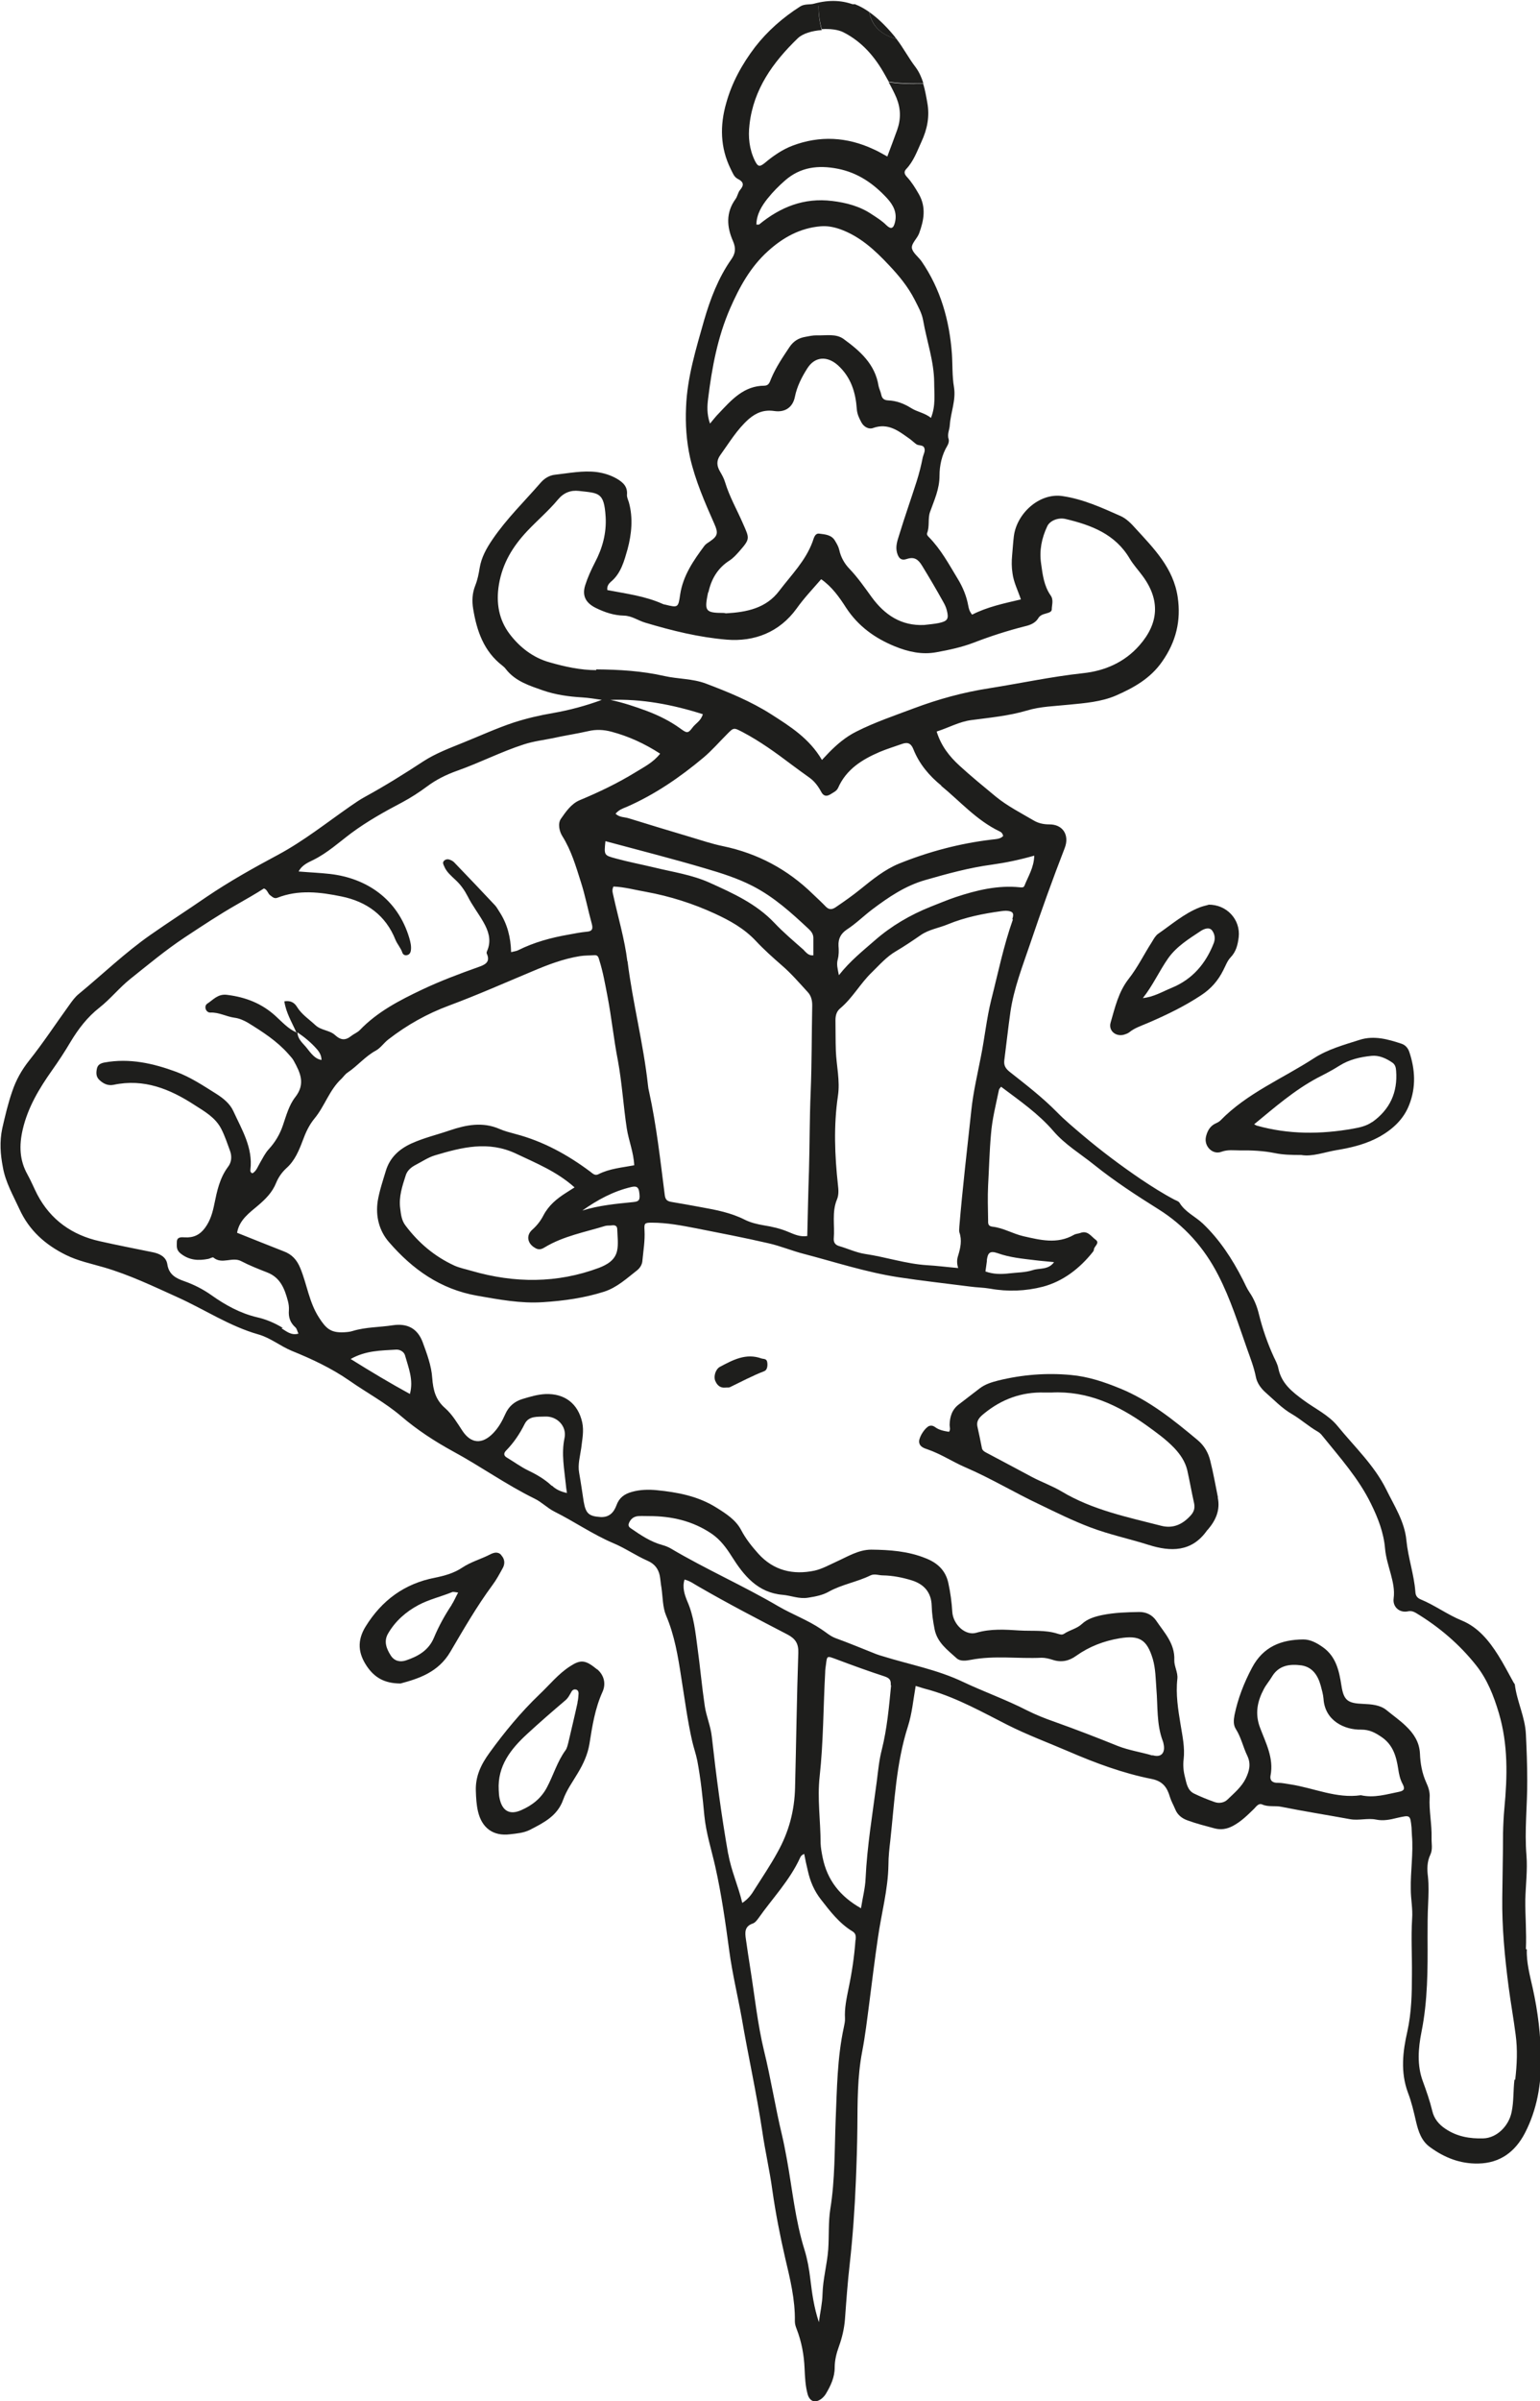 <?xml version="1.0" encoding="UTF-8"?>
<svg id="Capa_2" data-name="Capa 2" xmlns="http://www.w3.org/2000/svg" viewBox="0 0 80.81 125.94">
  <defs>
    <style>
      .cls-1 {
        fill: none;
      }

      .cls-1, .cls-2 {
        stroke-width: 0px;
      }

      .cls-2 {
        fill: #1e1e1c;
      }
    </style>
  </defs>
  <g id="Capa_6" data-name="Capa 6">
    <g>
      <path class="cls-1" d="m39.86,11.77c1.11-.91,2.35-1.41,3.82-1.23.75.09,1.47.29,2.1.71.26.18.53.34.75.56.25.25.38.18.46-.18.11-.5-.11-.89-.42-1.23-.71-.77-1.53-1.34-2.59-1.55-1.03-.21-1.96-.09-2.77.62-.32.28-.63.6-.9.93-.32.39-.58.83-.59,1.37.07,0,.12,0,.15-.01Z"/>
      <path class="cls-1" d="m36.35,38.18c.16-.22.44-.34.54-.7-1.61-.51-3.2-.81-4.85-.75.65.14,1.28.35,1.91.58.61.23,1.2.51,1.73.9.36.26.42.32.67-.03Z"/>
      <path class="cls-1" d="m33.55,62.52c-.04-.28-.18-.31-.41-.25-.95.22-1.79.68-2.58,1.24.88-.28,1.78-.36,2.69-.45.32-.03.36-.13.31-.54Z"/>
      <path class="cls-1" d="m34.06,57.27c.39,1.78.59,3.59.82,5.4.03.26.13.34.34.38.52.09,1.05.19,1.58.28.78.14,1.56.29,2.27.65.32.16.67.24,1.01.3.45.07.88.17,1.3.35.29.12.6.27.98.21.03-1.16.06-2.29.09-3.41.05-1.39.04-2.77.09-4.16.06-1.48.05-2.97.08-4.46,0-.29-.04-.56-.24-.77-.44-.47-.87-.97-1.36-1.4-.47-.41-.94-.84-1.36-1.28-.62-.65-1.37-1.06-2.15-1.43-1.15-.53-2.35-.91-3.6-1.14-.57-.1-1.14-.26-1.72-.28-.11.2-.04.35,0,.5.25,1.14.59,2.27.73,3.42.27,2.18.83,4.31,1.07,6.49.01.12.03.23.06.35Z"/>
      <path class="cls-1" d="m42.69,49.19c0-.19-.11-.33-.24-.46-.91-.84-1.82-1.67-2.95-2.26-.8-.41-1.63-.67-2.48-.92-1.72-.51-3.46-.95-5.24-1.43-.08.75-.07.74.55.91.67.18,1.35.31,2.01.47.98.23,1.98.37,2.91.8,1.23.55,2.44,1.1,3.39,2.1.49.51,1.03.97,1.56,1.44.12.11.23.28.49.26,0-.31,0-.62,0-.92Z"/>
      <path class="cls-1" d="m37.05,35.9c1.19.45,2.36.93,3.43,1.61,1,.63,2.01,1.27,2.67,2.4.14-.15.24-.27.36-.38.43-.44.89-.83,1.45-1.11.97-.49,2.01-.83,3.02-1.22,1.28-.48,2.59-.84,3.95-1.05,1.64-.26,3.26-.61,4.92-.79,1.14-.12,2.18-.58,2.96-1.46,1.01-1.16,1.11-2.37.16-3.65-.22-.3-.48-.58-.67-.9-.76-1.29-2.03-1.76-3.37-2.08-.41-.1-.83.1-.96.39-.29.62-.42,1.25-.32,1.95.08.59.15,1.17.5,1.67.16.23.07.5.06.74,0,.17-.27.19-.44.25-.11.04-.21.1-.27.21-.15.26-.44.36-.7.42-.91.23-1.81.52-2.69.86-.63.24-1.29.37-1.95.5-.76.14-1.48-.02-2.19-.31-1.05-.43-1.93-1.05-2.55-2.02-.36-.56-.74-1.1-1.31-1.5-.44.51-.9,1-1.29,1.54-.9,1.24-2.21,1.75-3.67,1.63-1.45-.11-2.87-.47-4.27-.89-.37-.11-.7-.36-1.12-.37-.51-.01-1-.17-1.47-.4-.53-.26-.74-.64-.56-1.2.13-.41.31-.81.51-1.19.39-.75.61-1.53.56-2.39-.08-1.3-.35-1.24-1.4-1.36-.43-.05-.8.09-1.1.45-.49.59-1.09,1.09-1.61,1.65-.77.81-1.3,1.69-1.49,2.81-.16.96,0,1.85.56,2.59.52.69,1.23,1.25,2.1,1.49.8.22,1.62.4,2.45.41,1.21,0,2.41.08,3.59.35.71.16,1.46.13,2.16.39Z"/>
      <path class="cls-1" d="m40.16,20.22c.23,0,.27-.19.34-.36.24-.6.6-1.14.97-1.67.21-.31.47-.46.82-.53.19-.04.39-.08.59-.08.49.01,1.03-.11,1.44.2.85.63,1.64,1.32,1.82,2.45.02.15.11.3.14.45.04.21.16.3.36.31.44.03.84.17,1.22.41.32.21.72.26,1.03.51.26-.64.17-1.26.17-1.87-.01-1.12-.39-2.17-.58-3.25-.07-.39-.27-.73-.45-1.09-.35-.68-.82-1.26-1.34-1.8-.75-.79-1.54-1.52-2.6-1.9-.33-.11-.66-.17-.99-.14-1.08.09-1.98.59-2.77,1.31-.91.83-1.49,1.9-1.98,3-.65,1.49-.95,3.1-1.15,4.71-.05.41-.08.83.1,1.34.2-.24.33-.41.48-.56.67-.7,1.31-1.45,2.41-1.46Z"/>
      <path class="cls-1" d="m38,32.2s.08.02.12.02c1.07-.06,2.1-.26,2.79-1.18.62-.83,1.37-1.58,1.75-2.58.06-.16.11-.45.35-.42.3.04.64.06.83.38.09.15.18.3.22.48.08.37.28.71.53.98.44.46.8.98,1.17,1.49.68.92,1.55,1.52,2.76,1.46.25-.03.51-.05.76-.1.47-.1.55-.22.42-.68-.04-.15-.11-.3-.19-.44-.36-.63-.73-1.26-1.1-1.88-.21-.34-.43-.48-.81-.36-.29.1-.43-.05-.51-.33-.09-.33.02-.63.11-.92.29-.94.62-1.88.92-2.82.13-.41.24-.83.32-1.26.03-.17.15-.35.07-.52-.08-.15-.29-.08-.42-.18-.11-.09-.21-.18-.32-.26-.58-.41-1.14-.87-1.94-.58-.21.08-.47-.05-.6-.28-.12-.22-.23-.44-.25-.71-.06-.88-.3-1.68-.99-2.3-.55-.5-1.2-.47-1.6.15-.3.47-.55.96-.66,1.51-.11.54-.52.83-1.07.74-.53-.08-.95.07-1.35.42-.62.54-1.03,1.24-1.5,1.9-.2.28-.17.54-.02.83.1.19.21.38.28.59.23.76.63,1.44.94,2.17.33.78.38.79-.19,1.44-.16.18-.31.36-.52.49-.63.39-.97,1-1.11,1.69-.21.98-.18,1.1.82,1.1Z"/>
      <path class="cls-1" d="m52.96,66.81c.41-.05.83-.04,1.23-.17.36-.12.82,0,1.12-.42-.36-.04-.68-.06-.99-.1-.66-.09-1.33-.15-1.97-.37-.41-.14-.52-.03-.57.39-.02.18-.05.35-.08.58.43.14.84.15,1.25.1Z"/>
      <path class="cls-1" d="m44.25,1.69c-.28-.14-.7-.19-1.13-.16-.5.03-1.01.19-1.27.44-1.28,1.25-2.3,2.66-2.52,4.51-.08.67,0,1.3.28,1.9.16.33.25.35.53.11.44-.37.92-.7,1.45-.9,1.44-.54,2.86-.46,4.25.19.23.11.45.24.72.38.19-.51.37-.95.52-1.4.2-.56.19-1.11-.04-1.68-.12-.29-.26-.55-.41-.82-.06-.11-.13-.22-.19-.34-.52-.96-1.21-1.75-2.2-2.26Z"/>
      <path class="cls-1" d="m52.82,47.8c-.08,0-.16,0-.24.02-.96.13-1.91.32-2.81.69-.47.19-.99.26-1.43.57-.42.29-.85.58-1.29.84-.5.29-.87.73-1.28,1.12-.6.58-1,1.33-1.64,1.87-.2.16-.26.39-.26.63,0,.53,0,1.06.02,1.6.03.79.23,1.57.11,2.37-.23,1.56-.18,3.11,0,4.67.03.25.05.52-.05.76-.28.67-.11,1.37-.17,2.06-.02.2.08.33.29.39.45.13.89.34,1.35.41,1.09.16,2.14.52,3.25.59.53.03,1.05.1,1.64.15-.08-.25-.07-.45,0-.66.13-.4.21-.8.06-1.22-.03-.09-.02-.2,0-.29.16-2.04.41-4.07.63-6.11.1-.95.32-1.87.5-2.8.19-.99.29-2,.54-2.97.36-1.41.64-2.85,1.14-4.23.11-.32.03-.42-.33-.44Z"/>
      <path class="cls-1" d="m28.52,63.77c.27-.54.7-.89,1.2-1.2.13-.08.26-.17.44-.28-.94-.84-2.01-1.27-3.07-1.77-1.46-.69-2.86-.34-4.26.09-.36.11-.68.32-1.01.5-.23.12-.44.29-.52.55-.18.56-.36,1.12-.29,1.73.04.31.07.62.27.89.68.92,1.53,1.63,2.57,2.11.28.13.6.19.91.28,2.24.65,4.48.66,6.68-.16.41-.15.84-.39.95-.89.08-.37.02-.75.01-1.12,0-.18-.1-.24-.27-.22-.12.01-.24,0-.36.03-1.07.34-2.19.54-3.17,1.12-.16.1-.31.15-.49.05-.41-.21-.52-.65-.16-.96.25-.22.44-.47.58-.74Z"/>
      <path class="cls-1" d="m47.91,39.31c-.11-.28-.27-.39-.6-.28-.39.14-.79.26-1.17.42-.93.39-1.75.91-2.18,1.88-.08.18-.26.24-.4.34-.2.13-.37.1-.49-.13-.15-.28-.34-.54-.6-.73-.32-.23-.64-.47-.96-.7-.82-.61-1.65-1.22-2.56-1.7-.47-.25-.47-.26-.84.13-.4.41-.77.84-1.22,1.21-1.23,1.03-2.54,1.93-4.02,2.58-.19.08-.41.15-.59.36.21.2.46.17.69.24,1.07.33,2.15.66,3.23.98.57.17,1.13.36,1.71.48,1.83.37,3.4,1.22,4.73,2.52.23.22.46.44.68.66.17.17.32.16.52.02.44-.3.88-.6,1.29-.94.63-.51,1.27-1.03,2.02-1.34,1.56-.64,3.18-1.06,4.85-1.26.23-.03.46-.02.62-.19-.03-.15-.11-.21-.2-.25-1.2-.57-2.06-1.58-3.06-2.39-.62-.51-1.16-1.13-1.47-1.91Z"/>
      <path class="cls-1" d="m48.55,46.19c-1.05.3-1.93.9-2.78,1.54-.45.34-.86.75-1.34,1.06-.31.2-.45.47-.43.85.01.24.02.48-.04.71-.07.26-.01.48.06.83.59-.75,1.25-1.27,1.89-1.83.88-.76,1.85-1.33,2.92-1.76.44-.18.88-.36,1.33-.51,1.09-.36,2.2-.64,3.36-.51.11.01.2.02.24-.09.19-.49.49-.94.51-1.55-.78.23-1.5.38-2.21.47-1.2.16-2.36.47-3.51.81Z"/>
      <path class="cls-1" d="m15.64,54.15v-.02s-.02,0-.03-.01c0,0,0,.02.01.03,0,0,.01,0,.02,0Z"/>
      <path class="cls-1" d="m15.64,54.16c0,.38.32.59.52.86.35.47.51.54.75.59,0-.23-.11-.41-.25-.58-.29-.34-.63-.62-1.01-.87Z"/>
      <path class="cls-1" d="m79.15,104.2c-.21-1.54-.35-3.1-.33-4.66.02-1.13.04-2.25.04-3.38,0-.44.03-.87.07-1.3.16-1.68.2-3.35-.29-5-.27-.9-.6-1.76-1.19-2.5-.88-1.11-1.94-2.02-3.16-2.75-.14-.08-.26-.12-.44-.08-.43.08-.78-.24-.73-.68.06-.45-.04-.86-.15-1.28-.12-.44-.26-.88-.3-1.33-.07-.84-.36-1.61-.74-2.36-.66-1.33-1.63-2.42-2.55-3.56-.08-.09-.16-.18-.26-.23-.46-.26-.85-.63-1.32-.9-.52-.3-.96-.76-1.42-1.16-.24-.21-.43-.49-.49-.8-.1-.51-.29-.99-.46-1.47-.46-1.3-.87-2.62-1.51-3.86-.75-1.44-1.8-2.61-3.15-3.47-1.16-.73-2.3-1.47-3.36-2.32-.72-.58-1.53-1.06-2.14-1.77-.79-.92-1.78-1.6-2.75-2.33-.05.06-.1.11-.11.16-.16.78-.36,1.54-.42,2.34-.08.89-.1,1.78-.15,2.67-.03.61-.01,1.22,0,1.83,0,.15-.02.32.22.34.57.07,1.07.38,1.63.5.89.2,1.78.42,2.65-.07.1-.06.23-.05.34-.1.39-.15.58.19.81.36.24.18-.09.34-.1.52,0,.04-.02.08-.05.11-.69.88-1.57,1.55-2.63,1.83-.89.23-1.83.27-2.77.1-.35-.06-.71-.06-1.06-.11-1.25-.16-2.51-.3-3.76-.49-1.68-.26-3.3-.78-4.94-1.22-.63-.17-1.24-.42-1.87-.56-1.25-.29-2.51-.53-3.77-.78-.78-.15-1.56-.29-2.35-.3-.39,0-.4.03-.38.41.03.53-.06,1.06-.11,1.58-.02.19-.12.38-.28.51-.54.42-1.05.9-1.73,1.12-1.04.33-2.11.49-3.2.55-1.18.07-2.32-.14-3.47-.34-1.92-.34-3.38-1.38-4.61-2.8-.51-.6-.72-1.37-.6-2.16.08-.54.26-1.07.43-1.6.21-.68.68-1.12,1.33-1.42.65-.3,1.35-.47,2.02-.69.86-.29,1.72-.45,2.6-.08.27.11.56.19.85.27,1.45.38,2.74,1.09,3.93,1.98.13.1.24.22.42.13.59-.3,1.25-.35,1.88-.47-.03-.68-.29-1.29-.39-1.93-.18-1.19-.25-2.39-.47-3.58-.21-1.12-.33-2.27-.55-3.39-.12-.62-.23-1.24-.42-1.85-.04-.13-.06-.28-.25-.27-.26.02-.52,0-.77.05-.86.15-1.67.45-2.48.79-1.45.62-2.9,1.25-4.38,1.8-1.16.43-2.21,1.02-3.18,1.77-.23.18-.41.46-.66.59-.56.31-.96.8-1.48,1.15-.13.09-.22.23-.33.33-.63.59-.88,1.44-1.42,2.09-.28.34-.45.73-.61,1.14-.2.53-.42,1.07-.86,1.46-.25.22-.42.49-.54.77-.21.49-.55.85-.95,1.19-.46.39-.98.75-1.1,1.43.82.33,1.63.65,2.44.97.43.17.7.46.88.89.35.86.47,1.79.98,2.59.37.58.62.8,1.3.77.16,0,.32-.02.47-.07.69-.21,1.41-.19,2.11-.3.76-.12,1.29.17,1.56.89.23.6.47,1.24.5,1.87.04.65.17,1.16.69,1.6.37.31.62.76.89,1.17.45.7,1.05.72,1.62.13.28-.29.48-.63.63-.99.18-.41.47-.68.9-.8.4-.12.79-.24,1.21-.26,1-.05,1.7.5,1.93,1.48.1.46,0,.91-.05,1.35-.05.43-.18.85-.11,1.3.09.51.16,1.01.24,1.52.1.63.26.76.89.8.46.03.69-.23.83-.62.15-.39.41-.59.81-.7.43-.12.86-.13,1.29-.09,1.1.11,2.17.31,3.15.92.52.32,1.01.64,1.29,1.17.25.46.56.86.9,1.24.8.88,1.83,1.13,2.96.89.39-.08.76-.3,1.14-.47.59-.26,1.16-.64,1.83-.63.97,0,1.94.08,2.85.45.59.23,1.04.61,1.19,1.29.11.5.18,1.01.21,1.52.03.65.68,1.26,1.26,1.1.76-.21,1.51-.17,2.27-.12.67.05,1.34-.04,2,.17.11.04.23.08.34,0,.3-.19.66-.26.93-.51.3-.28.69-.4,1.07-.47.64-.13,1.29-.14,1.95-.16.37,0,.68.16.87.44.43.64,1,1.22.96,2.09-.01.32.2.64.16.98-.09.81.04,1.61.17,2.4.1.6.23,1.19.16,1.82-.03.3,0,.63.07.93.09.31.13.69.47.86.35.17.72.32,1.09.45.23.08.5.04.67-.13.35-.34.74-.66.96-1.11.18-.37.29-.75.08-1.19-.22-.45-.32-.96-.6-1.4-.14-.22-.12-.47-.07-.74.18-.88.49-1.69.92-2.48.59-1.11,1.54-1.46,2.69-1.48.38,0,.72.18,1.03.41.69.5.85,1.24.97,2.01.12.79.33.94,1.14.96.43.02.89.05,1.23.33.34.27.69.53,1.01.83.41.39.71.84.74,1.44.03.51.11,1.02.32,1.5.12.26.2.53.19.8-.04.71.12,1.41.1,2.12,0,.29.08.6-.06.88-.18.37-.18.77-.13,1.16.05.47.03.94.01,1.42-.02.59-.04,1.18-.03,1.78.01,1.66,0,3.31-.32,4.95-.17.86-.23,1.73.07,2.58.19.52.37,1.04.5,1.57.1.39.34.7.69.93.6.41,1.28.52,1.98.5.73-.02,1.35-.67,1.49-1.38.11-.57.08-1.14.15-1.7.09-.79.13-1.57.02-2.37-.11-.84-.26-1.68-.37-2.52Z"/>
      <path class="cls-1" d="m15.24,68.7c.01-.16,0-.32-.05-.47-.17-.64-.4-1.24-1.09-1.51-.46-.18-.92-.37-1.36-.59-.47-.24-1.01.19-1.46-.19-.04-.03-.18.05-.27.07-.52.1-.99.08-1.45-.28-.25-.2-.21-.4-.2-.62,0-.26.24-.24.41-.23.45.03.8-.14,1.07-.5.28-.38.39-.81.49-1.26.15-.68.28-1.36.71-1.93.18-.24.22-.55.11-.85-.14-.39-.26-.78-.46-1.15-.31-.6-.87-.91-1.4-1.25-1.29-.84-2.66-1.4-4.25-1.06-.3.06-.54-.06-.75-.26-.18-.17-.18-.39-.12-.61.05-.19.19-.27.39-.3,1.31-.24,2.55.04,3.77.49.75.28,1.41.71,2.08,1.14.38.24.73.52.91.91.45.98,1.04,1.92.9,3.08,0,.06,0,.16.11.19.21-.12.28-.36.4-.56.14-.24.26-.49.45-.7.34-.37.58-.79.75-1.27.17-.5.32-1.05.64-1.46.55-.7.27-1.28-.07-1.9-.08-.14-.19-.25-.29-.37-.6-.68-1.35-1.16-2.11-1.63-.21-.13-.47-.24-.72-.27-.43-.06-.81-.28-1.26-.27-.24,0-.36-.34-.16-.47.31-.2.56-.52,1.03-.46.97.12,1.83.45,2.56,1.12.34.31.65.66,1.08.85-.23-.52-.54-1.02-.63-1.63.31-.04.51.05.67.3.24.39.63.65.96.95.3.28.75.26,1.03.52.3.28.54.29.86.04.14-.11.31-.17.44-.3.92-.96,2.08-1.56,3.26-2.12.97-.45,1.96-.83,2.97-1.19.31-.11.66-.24.43-.71-.02-.05.03-.15.06-.23.18-.51.02-.97-.23-1.41-.26-.46-.59-.89-.83-1.36-.16-.31-.37-.6-.63-.85-.23-.21-.48-.42-.6-.72-.03-.09-.1-.19-.02-.28.09-.1.21-.11.33-.06.09.04.18.1.24.16.71.74,1.42,1.49,2.12,2.23.09.1.16.23.23.34.41.63.58,1.33.61,2.11.15-.04.27-.05.37-.1.84-.42,1.74-.65,2.65-.82.31-.06.62-.12.94-.15.32-.02.34-.17.27-.43-.2-.72-.34-1.46-.57-2.18-.26-.82-.5-1.65-.97-2.4-.16-.25-.25-.66-.08-.91.26-.37.54-.8.99-.98,1.01-.42,1.99-.89,2.92-1.46.44-.27.92-.51,1.3-.98-.82-.52-1.66-.9-2.55-1.15-.41-.11-.81-.13-1.23-.03-.62.14-1.24.23-1.86.37-.5.11-1,.17-1.5.32-1.21.39-2.33.97-3.52,1.39-.56.19-1.09.46-1.57.82-.41.31-.84.59-1.3.83-.92.49-1.83,1-2.68,1.62-.65.48-1.25,1.03-1.98,1.4-.26.13-.6.26-.78.61.59.05,1.13.07,1.65.13,1.9.23,3.55,1.3,4.16,3.37.06.21.11.42.08.64-.02.13-.08.23-.22.25-.11.02-.2-.04-.23-.14-.08-.24-.26-.43-.36-.67-.52-1.28-1.51-2.01-2.83-2.27-1.12-.23-2.26-.37-3.37.07-.16.06-.26-.05-.37-.13-.13-.09-.14-.29-.33-.36-.44.29-.92.55-1.4.83-.95.54-1.85,1.14-2.76,1.74-1.01.67-1.93,1.43-2.87,2.19-.57.46-1.03,1.04-1.6,1.49-.64.5-1.11,1.11-1.52,1.8-.3.51-.63,1.01-.97,1.49-.68.95-1.27,1.94-1.54,3.11-.19.83-.17,1.59.25,2.35.19.34.34.71.52,1.06.7,1.33,1.82,2.12,3.26,2.44.92.21,1.86.39,2.79.58.36.08.71.24.77.63.08.55.46.75.89.89.51.18.98.41,1.42.73.73.52,1.51.95,2.39,1.16.49.11.93.3,1.36.56.25.15.51.4.89.28-.06-.13-.08-.26-.16-.33-.28-.24-.37-.54-.34-.9Z"/>
      <path class="cls-1" d="m73.4,92.78c-.1-.65-.27-1.26-.87-1.67-.33-.23-.63-.4-1.07-.39-.88.02-1.9-.47-1.98-1.62-.02-.23-.09-.47-.15-.7-.14-.53-.43-.96-1.01-1.05-.61-.09-1.19-.02-1.55.6-.13.22-.3.42-.42.64-.34.65-.48,1.29-.2,2.03.3.8.73,1.59.55,2.51-.05.28.13.39.39.38.22,0,.43.04.64.08,1.24.18,2.42.76,3.71.57.7.16,1.35-.05,2.01-.18.29-.06.3-.18.18-.41-.13-.24-.19-.51-.23-.79Z"/>
      <path class="cls-1" d="m61.05,91.34c-.34-.89-.26-1.83-.34-2.75-.04-.53-.03-1.05-.19-1.57-.31-1.02-.7-1.25-1.74-1.08-.83.14-1.59.43-2.28.92-.37.26-.78.36-1.23.21-.19-.06-.39-.12-.58-.11-1.24.06-2.49-.14-3.72.11-.25.05-.55.09-.75-.09-.47-.43-1.01-.81-1.15-1.52-.08-.41-.14-.81-.15-1.22-.02-.72-.41-1.15-1.05-1.34-.49-.15-1-.25-1.51-.26-.22,0-.44-.1-.65,0-.71.34-1.5.47-2.2.86-.32.18-.69.25-1.07.31-.48.08-.89-.11-1.34-.15-1.31-.11-2.04-1.01-2.67-2.01-.29-.46-.6-.88-1.05-1.19-.99-.68-2.11-.94-3.3-.93-.18,0-.36,0-.53,0-.21.01-.37.09-.48.29-.08.15-.09.24.06.35.52.36,1.04.71,1.66.88.15.04.3.11.44.18,1.84,1.08,3.8,1.95,5.64,3.03.73.43,1.54.73,2.25,1.2.24.16.46.36.75.47.72.27,1.43.56,2.14.84.11.04.23.08.34.11,1.41.44,2.86.69,4.22,1.35,1.1.53,2.26.93,3.35,1.49.45.23.93.42,1.42.59,1.13.4,2.24.83,3.35,1.28.59.24,1.21.32,1.82.5.48.14.7-.13.58-.62,0-.04-.02-.08-.03-.11Z"/>
      <path class="cls-1" d="m44.74,101.3c-.69-.42-1.17-1.05-1.66-1.68-.35-.45-.56-.95-.68-1.5-.06-.29-.12-.57-.19-.88-.15.07-.18.14-.22.21-.55,1.18-1.44,2.11-2.18,3.16-.08.11-.18.24-.3.28-.43.15-.41.48-.36.82.07.51.15,1.02.23,1.53.23,1.44.37,2.91.72,4.32.36,1.46.59,2.95.94,4.41.1.42.18.85.26,1.28.29,1.59.44,3.21.93,4.77.15.49.24,1,.3,1.51.09.75.2,1.49.45,2.27.07-.53.18-1,.19-1.46.02-.8.24-1.56.3-2.35.05-.71,0-1.43.11-2.13.25-1.55.21-3.11.28-4.66.07-1.63.08-3.27.43-4.87.03-.15.07-.31.06-.47-.03-.52.07-1.02.18-1.53.17-.85.3-1.7.37-2.57.01-.18.03-.33-.17-.45Z"/>
      <path class="cls-1" d="m39.61,99.1c.41-.65.83-1.29,1.21-1.96.6-1.07.89-2.18.92-3.38.06-2.35.1-4.71.17-7.07.02-.49-.15-.75-.57-.97-1.56-.81-3.12-1.62-4.64-2.5-.24-.13-.45-.31-.76-.38-.13.42.01.82.15,1.15.33.78.41,1.6.53,2.42.14,1.02.23,2.04.38,3.05.08.55.31,1.06.37,1.61.23,2.06.5,4.12.86,6.16.15.87.53,1.67.73,2.55.32-.21.49-.45.64-.7Z"/>
      <path class="cls-1" d="m20.78,70.79c-.78.05-1.57.05-2.37.49,1.05.65,2.04,1.26,3.1,1.83.2-.74-.08-1.38-.26-2.03-.05-.18-.25-.31-.48-.29Z"/>
      <path class="cls-1" d="m46.47,87.93c-.86-.28-1.72-.59-2.56-.91-.47-.18-.47-.19-.52.3-.02.14-.03.28-.04.41-.1,1.82-.09,3.64-.29,5.45-.13,1.16.04,2.33.05,3.5,0,.26.06.51.11.76.24,1.17.9,2.03,2.01,2.65.09-.58.21-1.06.24-1.55.08-1.72.37-3.41.59-5.12.07-.55.12-1.11.26-1.64.28-1.12.38-2.25.49-3.39.02-.27-.06-.37-.32-.46Z"/>
      <path class="cls-1" d="m29.63,75.46c.13-.63-.39-1.18-1.04-1.14-.37.02-.83-.05-1.05.39-.26.51-.57.98-.97,1.39-.13.13-.15.27.05.38.38.21.72.48,1.11.67.44.21.87.46,1.23.8.21.2.44.31.79.39-.02-.19-.04-.32-.06-.46-.08-.8-.24-1.59-.07-2.41Z"/>
      <path class="cls-2" d="m80.07,102.23c.04-.87-.04-1.74-.03-2.6.02-.77.12-1.55.06-2.31-.11-1.32.05-2.63.04-3.94,0-.81-.03-1.61-.07-2.42-.04-.9-.47-1.71-.58-2.6,0-.03-.04-.07-.06-.1-.27-.48-.52-.98-.82-1.45-.48-.76-1.05-1.46-1.9-1.81-.76-.31-1.41-.8-2.16-1.11-.19-.08-.27-.2-.28-.4-.07-.91-.38-1.78-.47-2.69-.09-.99-.64-1.82-1.06-2.68-.63-1.27-1.67-2.24-2.55-3.32-.47-.58-1.18-.91-1.79-1.36-.6-.44-1.16-.88-1.32-1.67-.04-.21-.15-.41-.24-.6-.33-.72-.59-1.47-.78-2.24-.1-.41-.25-.79-.49-1.14-.15-.22-.24-.45-.36-.68-.55-1.08-1.21-2.09-2.09-2.93-.4-.38-.93-.6-1.23-1.1-.05-.07-.16-.11-.25-.15-.61-.32-1.19-.69-1.76-1.07-1.06-.72-2.09-1.49-3.07-2.32-.47-.4-.93-.78-1.36-1.22-.76-.77-1.63-1.44-2.48-2.11-.22-.18-.3-.34-.27-.6.11-.84.2-1.69.32-2.53.18-1.24.64-2.41,1.04-3.59.57-1.69,1.17-3.36,1.81-5.01.26-.67-.09-1.25-.82-1.24-.29,0-.56-.06-.8-.2-.68-.4-1.39-.76-2-1.26-.64-.53-1.28-1.05-1.89-1.61-.54-.49-.98-1.05-1.21-1.8.63-.2,1.19-.52,1.82-.6.98-.13,1.96-.22,2.91-.5.72-.22,1.48-.23,2.23-.31.83-.08,1.68-.15,2.43-.47.94-.41,1.83-.9,2.45-1.8.72-1.03.99-2.13.81-3.36-.22-1.53-1.25-2.56-2.22-3.62-.22-.25-.48-.51-.77-.64-.99-.44-1.97-.89-3.06-1.05-1.21-.18-2.4.91-2.55,2.11-.04.33-.06.67-.09,1-.03.31-.03.62.02.94.06.47.28.89.44,1.37-.89.21-1.76.39-2.56.8-.15-.19-.17-.32-.2-.46-.09-.51-.29-.99-.56-1.43-.46-.76-.88-1.54-1.51-2.18-.06-.06-.12-.13-.09-.21.14-.36.03-.75.15-1.1.22-.62.5-1.2.5-1.91,0-.53.12-1.09.41-1.57.06-.1.1-.24.07-.34-.09-.27.05-.5.06-.75.05-.67.33-1.3.22-1.98-.1-.58-.07-1.18-.11-1.76-.13-1.75-.59-3.38-1.59-4.84-.17-.24-.48-.46-.51-.71-.02-.24.28-.49.38-.76.25-.68.38-1.36-.01-2.05-.19-.33-.38-.64-.63-.91-.12-.13-.18-.26-.04-.41.39-.41.57-.93.8-1.43.31-.67.44-1.33.31-2.05-.06-.34-.12-.68-.22-1.01-.17.01-.34.02-.52.02-.47,0-.9-.03-1.29-.09.15.27.29.54.41.82.23.57.24,1.11.04,1.68-.16.45-.33.89-.52,1.4-.27-.15-.49-.28-.72-.38-1.39-.65-2.82-.73-4.25-.19-.53.2-1.01.53-1.45.9-.28.23-.37.21-.53-.11-.29-.6-.36-1.24-.28-1.9.21-1.85,1.23-3.26,2.52-4.51.26-.26.77-.41,1.27-.44-.14-.49-.17-.95-.17-1.27l1.91-.04c-.62-.25-1.32-.3-2.13-.08-.24.07-.5,0-.74.15-.91.58-1.72,1.29-2.37,2.13-.67.88-1.21,1.85-1.51,2.93-.34,1.18-.32,2.34.23,3.46.1.19.17.42.37.52.31.16.35.32.12.59-.11.13-.13.34-.24.48-.51.71-.45,1.46-.13,2.19.17.39.13.66-.09.97-.68.97-1.1,2.08-1.42,3.18-.42,1.49-.89,2.99-.95,4.57-.04.89.02,1.77.21,2.64.28,1.22.78,2.36,1.28,3.49.21.47.17.63-.24.91-.1.07-.21.13-.28.22-.58.78-1.13,1.57-1.28,2.57-.1.69-.11.69-.8.52-.04,0-.08-.02-.11-.03-.93-.42-1.93-.54-2.91-.73-.03-.2.07-.33.18-.43.54-.44.71-1.12.88-1.71.21-.78.3-1.64.07-2.46-.04-.13-.11-.27-.1-.4.04-.43-.21-.65-.53-.84-.33-.19-.69-.3-1.06-.35-.73-.09-1.46.06-2.18.14-.3.03-.56.19-.76.42-.85.98-1.79,1.89-2.53,2.98-.32.47-.58.94-.67,1.49-.05.31-.11.62-.23.92-.16.4-.18.81-.11,1.23.19,1.16.56,2.23,1.54,2.98.06.05.12.1.17.17.5.65,1.26.88,1.97,1.13.64.22,1.34.32,2.03.36.35.02.7.08,1.04.13-.84.31-1.7.54-2.56.69-.7.12-1.39.28-2.07.5-.9.3-1.77.7-2.64,1.05-.71.29-1.44.56-2.09.98-.99.65-2,1.28-3.04,1.85-.28.15-.54.33-.8.51-1.25.87-2.44,1.82-3.78,2.54-1.29.69-2.56,1.4-3.77,2.22-.97.67-1.97,1.31-2.94,1.99-1.33.93-2.5,2.06-3.75,3.09-.2.16-.35.37-.5.58-.71.98-1.37,1.99-2.12,2.93-.38.48-.68,1.01-.88,1.61-.22.63-.37,1.28-.52,1.93-.15.71-.1,1.36.03,2.04.14.8.54,1.48.87,2.2.51,1.12,1.36,1.87,2.43,2.4.64.32,1.34.46,2.02.66,1.33.39,2.58.99,3.84,1.56,1.42.64,2.73,1.52,4.24,1.95.64.18,1.15.61,1.75.86,1.06.43,2.09.91,3.04,1.57.9.63,1.88,1.15,2.72,1.87.83.71,1.75,1.31,2.7,1.83,1.46.79,2.81,1.76,4.3,2.49.37.18.66.49,1.04.68,1.04.52,2,1.19,3.08,1.65.62.26,1.18.65,1.79.92.37.16.57.41.65.78.04.21.05.43.09.64.07.49.06,1.02.24,1.45.45,1.05.63,2.16.8,3.27.18,1.11.32,2.22.57,3.32.08.35.2.68.27,1.03.18.95.28,1.92.37,2.88.09.91.37,1.78.57,2.66.33,1.47.54,2.96.74,4.45.16,1.18.44,2.34.65,3.5.34,1.99.78,3.95,1.08,5.95.15,1.04.39,2.06.53,3.1.17,1.19.4,2.37.67,3.54.26,1.1.53,2.19.51,3.32,0,.15.04.27.09.4.26.67.39,1.36.42,2.08.02.45.04.91.16,1.35.11.38.39.48.71.25.09-.07.18-.16.24-.26.26-.43.47-.88.47-1.39,0-.38.09-.74.22-1.1.17-.47.28-.94.32-1.44.07-.97.14-1.94.25-2.9.16-1.44.26-2.87.32-4.32.04-.95.07-1.9.08-2.84.01-1.33,0-2.65.25-3.96.16-.83.26-1.68.37-2.52.15-1.16.29-2.32.46-3.47.18-1.27.53-2.52.55-3.81,0-.43.05-.87.1-1.3.22-2,.3-4.02.92-5.96.22-.68.28-1.39.41-2.13.29.09.55.17.82.24,1.41.42,2.69,1.14,3.99,1.8,1.05.53,2.13.93,3.2,1.39,1.41.61,2.86,1.15,4.38,1.45.59.12.81.46.95.94.07.23.19.43.28.65.12.3.36.48.64.58.46.17.94.29,1.42.42.34.09.65.04.97-.13.43-.23.76-.56,1.1-.89.12-.12.24-.32.44-.23.32.14.67.05,1,.12,1.2.24,2.41.43,3.61.65.46.08.91-.07,1.36.02.38.08.75,0,1.11-.09.68-.15.68-.17.75.51.01.14.01.28.02.41.08.94-.08,1.88-.06,2.83,0,.51.11,1.02.07,1.54-.06.97,0,1.94-.01,2.91,0,1-.02,2-.24,3-.24,1.05-.37,2.13.03,3.21.19.49.31,1.02.43,1.54.12.5.28,1,.73,1.32.75.55,1.58.88,2.53.86,1.15-.02,1.94-.62,2.45-1.6.63-1.22.86-2.55.84-3.89-.01-1.24-.16-2.48-.43-3.7-.15-.67-.34-1.37-.31-2.04Zm-26.92-54c-.49,1.38-.78,2.82-1.14,4.23-.24.97-.34,1.98-.54,2.97-.18.93-.4,1.85-.5,2.8-.22,2.04-.46,4.07-.63,6.11,0,.1-.02.21,0,.29.15.42.06.82-.06,1.22-.07.21-.08.41,0,.66-.58-.05-1.11-.12-1.64-.15-1.1-.07-2.16-.43-3.25-.59-.46-.07-.9-.28-1.35-.41-.21-.06-.3-.19-.29-.39.06-.69-.11-1.39.17-2.06.1-.24.08-.51.05-.76-.17-1.56-.23-3.11,0-4.67.12-.8-.08-1.58-.11-2.37-.02-.53-.01-1.06-.02-1.6,0-.25.06-.47.26-.63.64-.54,1.04-1.29,1.64-1.87.41-.4.78-.83,1.28-1.12.44-.26.87-.55,1.29-.84.43-.3.95-.37,1.43-.57.9-.37,1.85-.56,2.81-.69.08-.01.16-.02.24-.02.35.02.44.11.33.44Zm-1.37,17.89c.05-.41.16-.53.57-.39.64.23,1.31.29,1.97.37.31.04.62.06.99.1-.3.42-.76.3-1.12.42-.4.13-.82.12-1.23.17-.42.05-.83.05-1.25-.1.03-.23.06-.4.08-.58Zm2.49-21.22c-.02.61-.32,1.07-.51,1.55-.04.11-.13.1-.24.09-1.16-.12-2.27.15-3.36.51-.45.15-.89.34-1.33.51-1.07.43-2.05,1-2.92,1.76-.64.56-1.3,1.08-1.89,1.83-.07-.35-.13-.57-.06-.83.06-.22.06-.47.04-.71-.02-.37.12-.64.43-.85.48-.31.89-.72,1.34-1.06.85-.64,1.73-1.24,2.78-1.54,1.15-.33,2.31-.65,3.51-.81.71-.1,1.44-.25,2.21-.47Zm-4.89-3.69c1,.82,1.87,1.82,3.06,2.39.09.04.17.1.2.25-.16.17-.4.16-.62.19-1.67.2-3.29.63-4.85,1.26-.75.31-1.39.83-2.02,1.34-.42.34-.85.64-1.29.94-.19.13-.35.15-.52-.02-.22-.23-.45-.44-.68-.66-1.33-1.3-2.9-2.14-4.73-2.52-.58-.12-1.14-.31-1.71-.48-1.08-.32-2.16-.65-3.23-.98-.22-.07-.48-.04-.69-.24.18-.21.39-.28.59-.36,1.48-.65,2.79-1.55,4.02-2.58.44-.37.81-.8,1.22-1.21.38-.39.37-.37.84-.13.91.48,1.74,1.08,2.56,1.7.32.24.64.47.96.7.26.19.45.45.6.73.12.23.28.26.49.13.15-.1.32-.16.4-.34.43-.97,1.25-1.48,2.18-1.88.38-.16.78-.28,1.17-.42.33-.12.49,0,.6.28.31.78.84,1.4,1.47,1.91Zm-21.28,24.26c.19.1.33.05.49-.05.98-.59,2.1-.79,3.17-1.12.11-.03.24-.01.36-.03.17-.02.27.04.27.22.01.37.07.75-.01,1.12-.11.5-.54.73-.95.89-2.2.82-4.43.81-6.68.16-.3-.09-.62-.15-.91-.28-1.04-.48-1.88-1.19-2.57-2.11-.2-.27-.23-.57-.27-.89-.08-.61.11-1.17.29-1.73.08-.26.29-.43.52-.55.33-.17.65-.39,1.01-.5,1.41-.42,2.8-.78,4.26-.09,1.05.5,2.13.93,3.07,1.77-.18.11-.31.2-.44.28-.49.31-.92.66-1.2,1.2-.14.27-.33.52-.58.74-.35.31-.24.75.16.96Zm2.45-1.97c.79-.56,1.63-1.02,2.58-1.24.23-.05.37-.03.41.25.06.41.02.51-.31.54-.9.09-1.8.17-2.69.45Zm2.37-13.08c-.14-1.15-.48-2.28-.73-3.42-.03-.15-.1-.3,0-.5.57.02,1.14.18,1.72.28,1.25.23,2.45.61,3.6,1.14.78.36,1.53.77,2.15,1.43.42.45.89.87,1.36,1.28.49.42.92.92,1.36,1.4.2.21.25.48.24.77-.03,1.48-.02,2.97-.08,4.46-.06,1.39-.05,2.77-.09,4.16-.04,1.13-.06,2.25-.09,3.41-.37.06-.69-.09-.98-.21-.42-.18-.86-.28-1.3-.35-.35-.06-.69-.14-1.01-.3-.71-.36-1.49-.51-2.27-.65-.53-.1-1.05-.19-1.58-.28-.21-.04-.31-.11-.34-.38-.23-1.8-.43-3.62-.82-5.4-.03-.11-.05-.23-.06-.35-.24-2.19-.8-4.31-1.07-6.49Zm9.27-.58c-.53-.47-1.08-.93-1.56-1.44-.95-1-2.17-1.55-3.39-2.1-.93-.42-1.93-.56-2.91-.8-.67-.16-1.35-.29-2.01-.47-.62-.17-.63-.16-.55-.91,1.78.48,3.52.92,5.24,1.43.85.25,1.68.51,2.48.92,1.13.58,2.04,1.41,2.95,2.26.13.12.24.27.24.46,0,.31,0,.62,0,.92-.26.02-.37-.15-.49-.26Zm-6.52-11.65c-.53-.38-1.12-.67-1.73-.9-.62-.23-1.25-.44-1.91-.58,1.65-.06,3.24.24,4.85.75-.1.36-.38.48-.54.7-.25.34-.31.29-.67.03Zm4.62-27.79c.27-.34.58-.65.9-.93.81-.71,1.74-.82,2.77-.62,1.06.21,1.88.78,2.59,1.55.31.34.53.73.42,1.23-.08.36-.21.42-.46.18-.23-.23-.49-.39-.75-.56-.63-.43-1.35-.62-2.1-.71-1.47-.18-2.71.32-3.82,1.23-.02.02-.07,0-.15.01.01-.54.28-.98.59-1.37Zm-3.03,11.83c-.18-.52-.15-.94-.1-1.34.2-1.62.5-3.22,1.15-4.71.48-1.1,1.06-2.17,1.98-3,.79-.72,1.69-1.22,2.77-1.31.33-.03.66.03.99.14,1.06.37,1.85,1.1,2.6,1.9.52.55.99,1.12,1.34,1.8.18.36.38.7.45,1.09.19,1.09.57,2.14.58,3.25,0,.61.09,1.23-.17,1.87-.31-.26-.71-.31-1.03-.51-.38-.24-.77-.39-1.22-.41-.21-.01-.32-.1-.36-.31-.03-.15-.11-.3-.14-.45-.18-1.14-.97-1.83-1.82-2.45-.41-.31-.95-.18-1.44-.2-.19,0-.39.04-.59.08-.34.06-.61.22-.82.53-.36.54-.72,1.07-.97,1.67-.07.17-.11.35-.34.36-1.09,0-1.74.75-2.41,1.46-.15.15-.28.32-.48.56Zm-.09,8.86c.14-.69.48-1.29,1.11-1.69.2-.13.36-.31.52-.49.57-.65.53-.67.19-1.44-.31-.72-.71-1.41-.94-2.17-.06-.21-.17-.4-.28-.59-.16-.28-.18-.55.02-.83.47-.65.88-1.35,1.5-1.9.41-.35.82-.5,1.35-.42.56.08.96-.2,1.07-.74.11-.55.36-1.04.66-1.51.4-.62,1.04-.65,1.6-.15.69.63.93,1.43.99,2.3.02.27.13.49.25.71.13.23.39.36.6.28.81-.29,1.36.17,1.94.58.11.08.21.18.32.26.12.1.34.03.42.18.09.17-.03.35-.07.52-.08.42-.19.85-.32,1.26-.3.94-.63,1.87-.92,2.82-.09.29-.2.59-.11.92.08.28.21.43.51.33.39-.13.6.01.81.36.38.62.75,1.25,1.1,1.88.08.14.15.28.19.44.12.46.05.58-.42.68-.25.05-.51.07-.76.1-1.21.06-2.08-.53-2.76-1.46-.37-.51-.73-1.03-1.17-1.49-.26-.27-.45-.61-.53-.98-.04-.18-.13-.33-.22-.48-.18-.32-.52-.34-.83-.38-.24-.03-.29.26-.35.42-.37,1.01-1.12,1.75-1.75,2.58-.69.92-1.72,1.12-2.79,1.18-.04,0-.08-.02-.12-.02-1,0-1.02-.11-.82-1.1Zm-5.88,4.06c-.82,0-1.65-.18-2.45-.41-.87-.24-1.58-.8-2.1-1.49-.56-.74-.72-1.62-.56-2.59.19-1.12.72-1.99,1.49-2.81.53-.56,1.12-1.06,1.61-1.65.3-.36.67-.5,1.1-.45,1.05.12,1.32.06,1.4,1.36.05.86-.17,1.65-.56,2.39-.2.39-.38.78-.51,1.19-.18.56.03.94.56,1.2.47.23.95.39,1.47.4.42.01.74.26,1.12.37,1.4.42,2.82.77,4.27.89,1.46.12,2.77-.39,3.67-1.63.39-.55.85-1.03,1.29-1.54.57.4.95.94,1.31,1.5.63.96,1.5,1.59,2.55,2.02.71.29,1.43.45,2.19.31.66-.12,1.32-.26,1.95-.5.88-.34,1.78-.63,2.69-.86.26-.06.54-.16.7-.42.06-.11.16-.17.27-.21.16-.06.43-.08.44-.25,0-.24.11-.5-.06-.74-.35-.5-.42-1.09-.5-1.67-.1-.69.03-1.33.32-1.95.13-.29.56-.48.96-.39,1.35.32,2.61.79,3.37,2.08.19.32.45.6.67.9.95,1.28.85,2.5-.16,3.65-.78.89-1.82,1.34-2.96,1.46-1.66.18-3.28.53-4.92.79-1.36.21-2.67.57-3.95,1.05-1.01.38-2.05.73-3.02,1.22-.56.28-1.02.67-1.45,1.11-.11.11-.21.23-.36.38-.66-1.13-1.67-1.76-2.67-2.4-1.07-.68-2.24-1.16-3.43-1.61-.7-.26-1.44-.23-2.16-.39-1.18-.27-2.38-.34-3.59-.35Zm-16.45,34.5c-.43-.26-.87-.45-1.36-.56-.88-.21-1.66-.64-2.39-1.16-.44-.31-.91-.55-1.42-.73-.43-.15-.81-.34-.89-.89-.06-.39-.41-.56-.77-.63-.93-.19-1.86-.37-2.79-.58-1.43-.32-2.56-1.11-3.26-2.44-.18-.35-.33-.72-.52-1.06-.42-.75-.44-1.52-.25-2.35.27-1.17.87-2.16,1.54-3.11.34-.48.67-.98.97-1.49.41-.68.88-1.3,1.52-1.8.57-.45,1.03-1.03,1.6-1.49.94-.75,1.86-1.52,2.87-2.19.91-.6,1.81-1.2,2.76-1.74.47-.27.95-.54,1.4-.83.19.07.2.27.33.36.11.08.21.19.37.13,1.12-.44,2.25-.3,3.37-.07,1.32.27,2.32.99,2.83,2.27.1.24.28.43.36.67.03.1.12.16.23.14.14-.02.2-.12.22-.25.03-.22-.02-.43-.08-.64-.61-2.07-2.26-3.15-4.16-3.37-.53-.06-1.06-.08-1.65-.13.18-.35.52-.48.78-.61.74-.37,1.34-.92,1.98-1.4.85-.63,1.75-1.13,2.68-1.62.45-.24.88-.52,1.3-.83.48-.36,1.01-.62,1.57-.82,1.19-.42,2.31-1,3.52-1.39.5-.16,1-.22,1.5-.32.62-.14,1.25-.23,1.86-.37.42-.1.82-.08,1.23.03.9.24,1.73.62,2.55,1.15-.37.47-.85.7-1.3.98-.93.57-1.91,1.04-2.92,1.46-.45.19-.73.61-.99.98-.17.25-.08.66.08.91.47.75.71,1.58.97,2.4.23.71.37,1.46.57,2.18.07.26.05.41-.27.43-.31.03-.62.09-.94.15-.92.16-1.81.4-2.65.82-.1.05-.22.06-.37.1-.02-.78-.2-1.48-.61-2.11-.08-.12-.14-.24-.23-.34-.7-.75-1.41-1.49-2.12-2.23-.06-.07-.15-.13-.24-.16-.11-.05-.24-.04-.33.06-.08.09-.02.19.02.28.12.3.38.51.6.72.27.25.47.54.63.85.24.48.57.9.83,1.36.25.44.41.9.23,1.41-.03.07-.08.17-.06.23.22.47-.12.6-.43.71-1.01.36-2,.73-2.97,1.19-1.18.56-2.34,1.16-3.26,2.12-.13.13-.3.19-.44.3-.31.25-.55.24-.86-.04-.28-.26-.73-.24-1.03-.52-.33-.31-.72-.56-.96-.95-.15-.25-.36-.35-.67-.3.09.61.4,1.1.63,1.63,0,0,.02,0,.03.01v.02s-.01,0-.02,0c0,0,0-.02-.01-.03-.43-.19-.74-.54-1.08-.85-.73-.67-1.58-1-2.56-1.12-.48-.06-.72.26-1.03.46-.2.13-.08.48.16.47.45-.02.83.21,1.26.27.25.03.5.14.72.27.76.47,1.51.95,2.11,1.63.1.12.22.23.29.37.34.62.62,1.2.07,1.9-.32.41-.47.96-.64,1.46-.16.48-.41.9-.75,1.27-.19.21-.31.46-.45.7-.12.2-.19.44-.4.56-.11-.03-.12-.12-.11-.19.14-1.15-.45-2.1-.9-3.08-.18-.39-.53-.67-.91-.91-.67-.42-1.33-.86-2.08-1.14-1.22-.45-2.46-.73-3.77-.49-.2.04-.34.11-.39.3-.05.22-.06.44.12.61.21.2.45.32.75.26,1.59-.34,2.96.22,4.25,1.06.53.34,1.09.65,1.4,1.25.19.37.32.77.46,1.15.11.3.08.61-.11.85-.43.58-.57,1.25-.71,1.93-.09.45-.21.88-.49,1.26-.27.37-.61.53-1.07.5-.17-.01-.4-.03-.41.23,0,.22-.05.42.2.62.46.36.93.38,1.45.28.1-.02.23-.11.27-.07.45.38.99-.06,1.46.19.44.23.9.41,1.36.59.7.27.92.87,1.09,1.51.04.15.06.32.05.47-.03.36.06.65.34.9.08.07.1.21.16.33-.38.11-.64-.13-.89-.28Zm2.04-14.05c-.24-.05-.4-.13-.75-.59-.19-.26-.51-.47-.52-.86.37.25.71.53,1.01.87.15.17.25.35.25.58Zm4.62,17.51c-1.06-.58-2.06-1.18-3.1-1.83.8-.45,1.59-.44,2.37-.49.22-.02.43.12.48.29.18.65.46,1.29.26,2.03Zm7.45,4.82c-.36-.34-.79-.59-1.23-.8-.39-.19-.74-.45-1.11-.67-.2-.11-.18-.25-.05-.38.4-.41.71-.87.97-1.39.22-.44.68-.37,1.05-.39.66-.04,1.18.52,1.04,1.14-.17.82-.01,1.61.07,2.41.01.13.03.27.06.46-.35-.08-.58-.19-.79-.39Zm9.26,19.31c-.36-2.04-.63-4.1-.86-6.16-.06-.55-.29-1.06-.37-1.61-.15-1.01-.24-2.04-.38-3.05-.11-.82-.19-1.64-.53-2.42-.14-.34-.28-.73-.15-1.15.3.07.52.25.76.38,1.52.88,3.08,1.69,4.64,2.5.42.22.59.48.57.97-.08,2.35-.11,4.71-.17,7.07-.03,1.2-.32,2.31-.92,3.38-.37.68-.8,1.31-1.21,1.96-.15.25-.32.49-.64.7-.21-.89-.58-1.69-.73-2.55Zm6.68,4.52c-.06.86-.19,1.72-.37,2.57-.1.5-.21,1.01-.18,1.53.01.16-.03.31-.06.47-.35,1.61-.36,3.24-.43,4.87-.06,1.55-.03,3.12-.28,4.66-.11.7-.06,1.42-.11,2.13-.06.79-.28,1.55-.3,2.35-.01.47-.12.93-.19,1.46-.26-.78-.36-1.52-.45-2.27-.06-.51-.15-1.02-.3-1.51-.49-1.56-.64-3.18-.93-4.77-.08-.43-.16-.86-.26-1.28-.35-1.46-.58-2.95-.94-4.41-.34-1.41-.49-2.88-.72-4.32-.08-.51-.16-1.02-.23-1.53-.05-.34-.08-.67.36-.82.12-.04.22-.17.3-.28.74-1.05,1.64-1.98,2.18-3.16.03-.07.06-.14.22-.21.06.31.12.6.19.88.12.55.33,1.05.68,1.5.49.63.97,1.26,1.66,1.68.2.12.18.28.17.45Zm1.87-13.37c-.11,1.14-.21,2.27-.49,3.39-.14.54-.19,1.09-.26,1.64-.22,1.7-.51,3.4-.59,5.12-.02.49-.15.97-.24,1.55-1.1-.62-1.77-1.48-2.01-2.65-.05-.25-.1-.51-.11-.76,0-1.17-.18-2.34-.05-3.5.2-1.82.19-3.64.29-5.45,0-.14.02-.28.04-.41.06-.49.05-.47.52-.3.85.32,1.7.63,2.56.91.26.09.34.19.32.46Zm13.72,3.69c-.6-.18-1.23-.27-1.82-.5-1.11-.45-2.23-.88-3.35-1.28-.49-.17-.96-.36-1.42-.59-1.09-.56-2.25-.97-3.35-1.49-1.36-.65-2.81-.91-4.22-1.35-.11-.03-.23-.07-.34-.11-.71-.28-1.42-.58-2.14-.84-.29-.11-.5-.31-.75-.47-.71-.48-1.51-.77-2.25-1.2-1.84-1.08-3.8-1.94-5.64-3.03-.14-.08-.29-.14-.44-.18-.62-.17-1.14-.52-1.66-.88-.15-.1-.14-.2-.06-.35.11-.2.28-.28.48-.29.18-.01.36,0,.53,0,1.19,0,2.3.25,3.3.93.45.31.76.73,1.05,1.19.63,1,1.36,1.9,2.67,2.01.45.04.86.23,1.34.15.38-.06.75-.13,1.07-.31.7-.39,1.49-.51,2.2-.86.21-.1.43,0,.65,0,.52.01,1.02.11,1.51.26.64.2,1.03.62,1.05,1.34.01.41.07.81.15,1.22.14.71.68,1.09,1.15,1.52.19.18.49.14.75.09,1.24-.24,2.48-.05,3.72-.11.19,0,.39.05.58.11.45.15.86.06,1.23-.21.69-.49,1.45-.78,2.28-.92,1.04-.17,1.43.06,1.74,1.08.15.52.15,1.04.19,1.57.08.92,0,1.86.34,2.75.01.04.03.08.03.11.12.49-.11.77-.58.62Zm12.94,1.9c-.66.13-1.31.34-2.01.18-1.28.19-2.46-.38-3.71-.57-.21-.03-.42-.08-.64-.08-.26.01-.44-.1-.39-.38.18-.92-.25-1.71-.55-2.51-.28-.74-.14-1.39.2-2.03.12-.23.29-.42.42-.64.36-.61.94-.68,1.55-.6.58.09.86.52,1.01,1.05.06.23.13.46.15.7.07,1.15,1.1,1.64,1.98,1.62.44,0,.73.16,1.07.39.6.41.77,1.02.87,1.67.04.28.1.55.23.79.12.23.11.35-.18.41Zm6.05,15.1c-.07.57-.03,1.14-.15,1.7-.14.71-.76,1.36-1.49,1.38-.7.02-1.37-.09-1.98-.5-.35-.23-.6-.54-.69-.93-.13-.54-.31-1.05-.5-1.57-.31-.84-.24-1.72-.07-2.58.33-1.64.33-3.29.32-4.95,0-.59,0-1.19.03-1.78.02-.47.04-.94-.01-1.42-.05-.39-.05-.79.13-1.16.13-.28.05-.59.06-.88.02-.71-.14-1.41-.1-2.12.02-.28-.07-.54-.19-.8-.21-.47-.3-.98-.32-1.5-.03-.6-.33-1.05-.74-1.44-.31-.3-.67-.55-1.01-.83-.34-.28-.8-.31-1.23-.33-.81-.03-1.02-.18-1.14-.96-.12-.77-.28-1.52-.97-2.01-.31-.22-.65-.41-1.03-.41-1.15.01-2.1.37-2.69,1.48-.42.79-.74,1.61-.92,2.48-.05.27-.07.52.07.74.28.44.38.95.6,1.4.21.44.1.81-.08,1.19-.22.45-.61.77-.96,1.11-.18.17-.44.21-.67.13-.37-.13-.74-.28-1.09-.45-.34-.17-.39-.54-.47-.86-.08-.3-.11-.63-.07-.93.07-.62-.06-1.21-.16-1.82-.13-.79-.26-1.59-.17-2.4.04-.34-.17-.66-.16-.98.04-.88-.53-1.45-.96-2.09-.19-.27-.49-.44-.87-.44-.65.01-1.31.03-1.95.16-.38.08-.77.19-1.07.47-.27.25-.63.31-.93.51-.12.08-.23.03-.34,0-.65-.21-1.33-.13-2-.17-.76-.05-1.51-.1-2.27.12-.58.17-1.22-.44-1.26-1.1-.03-.51-.1-1.02-.21-1.52-.15-.68-.6-1.06-1.19-1.29-.91-.37-1.88-.44-2.85-.45-.67,0-1.25.37-1.83.63-.37.17-.75.38-1.14.47-1.13.24-2.16,0-2.96-.89-.34-.38-.66-.78-.9-1.24-.28-.53-.78-.85-1.29-1.17-.97-.61-2.04-.81-3.15-.92-.43-.04-.86-.03-1.29.09-.4.11-.67.31-.81.7-.14.38-.38.64-.83.62-.62-.04-.78-.18-.89-.8-.08-.51-.15-1.02-.24-1.52-.08-.44.05-.87.11-1.3.05-.45.15-.89.05-1.35-.22-.98-.92-1.52-1.93-1.48-.42.02-.81.14-1.21.26-.42.13-.72.39-.9.8-.16.36-.35.7-.63.99-.57.59-1.16.57-1.62-.13-.27-.41-.53-.85-.89-1.17-.51-.44-.64-.94-.69-1.6-.04-.63-.28-1.27-.5-1.87-.27-.72-.8-1-1.56-.89-.7.11-1.42.09-2.11.3-.15.05-.31.06-.47.07-.68.03-.93-.19-1.3-.77-.52-.8-.63-1.74-.98-2.59-.18-.44-.44-.73-.88-.89-.81-.32-1.62-.64-2.44-.97.12-.68.64-1.04,1.1-1.43.4-.34.75-.69.95-1.19.12-.29.3-.55.54-.77.44-.39.66-.93.86-1.46.15-.41.33-.8.61-1.14.54-.65.78-1.5,1.42-2.09.11-.11.19-.24.33-.33.52-.35.92-.85,1.48-1.15.25-.14.42-.41.66-.59.97-.75,2.02-1.34,3.18-1.77,1.48-.55,2.92-1.19,4.38-1.8.8-.34,1.61-.65,2.48-.79.25-.04.51-.03.77-.05.19-.01.21.14.25.27.19.6.3,1.23.42,1.85.22,1.13.33,2.27.55,3.39.22,1.19.29,2.39.47,3.58.1.64.36,1.25.39,1.93-.63.12-1.29.17-1.88.47-.18.09-.29-.03-.42-.13-1.19-.89-2.48-1.6-3.93-1.98-.29-.08-.58-.15-.85-.27-.88-.38-1.74-.21-2.6.08-.67.23-1.36.39-2.02.69-.65.3-1.12.74-1.33,1.42-.16.53-.34,1.06-.43,1.6-.12.8.08,1.57.6,2.16,1.23,1.42,2.69,2.46,4.61,2.8,1.15.2,2.29.42,3.47.34,1.09-.07,2.16-.22,3.2-.55.68-.22,1.19-.7,1.73-1.12.16-.13.27-.31.28-.51.05-.53.14-1.05.11-1.58-.02-.37-.01-.41.38-.41.8,0,1.57.15,2.35.3,1.26.25,2.52.49,3.77.78.63.14,1.24.4,1.87.56,1.64.43,3.26.96,4.94,1.22,1.25.19,2.51.33,3.76.49.35.05.71.05,1.06.11.93.17,1.88.13,2.77-.1,1.06-.28,1.94-.96,2.63-1.83.02-.03.05-.07.05-.11,0-.18.33-.34.1-.52-.24-.17-.42-.51-.81-.36-.11.04-.24.04-.34.1-.88.5-1.76.27-2.65.07-.56-.13-1.06-.44-1.63-.5-.24-.03-.22-.19-.22-.34-.01-.61-.03-1.22,0-1.83.05-.89.07-1.78.15-2.67.06-.8.26-1.56.42-2.34.01-.05.06-.09.11-.16.97.73,1.96,1.41,2.75,2.33.61.71,1.42,1.19,2.14,1.77,1.06.85,2.21,1.6,3.36,2.32,1.36.85,2.41,2.02,3.15,3.47.64,1.24,1.05,2.56,1.51,3.86.17.48.36.96.46,1.47.06.31.25.58.49.8.46.4.89.86,1.42,1.16.46.27.85.63,1.32.9.11.06.19.14.26.23.92,1.14,1.9,2.23,2.55,3.56.37.75.67,1.52.74,2.36.04.45.18.89.3,1.33.11.42.21.83.15,1.28-.06.44.3.76.73.68.18-.04.3,0,.44.08,1.21.73,2.28,1.64,3.16,2.75.58.73.92,1.59,1.19,2.5.49,1.65.45,3.32.29,5-.04.44-.06.87-.07,1.3,0,1.13-.03,2.25-.04,3.38-.02,1.56.13,3.12.33,4.66.11.84.26,1.67.37,2.52.11.8.07,1.58-.02,2.37Z"/>
      <path class="cls-2" d="m47.04,2.04c-.06-.08-.12-.16-.19-.24-.39-.46-.8-.86-1.24-1.17.15.78.7,1.23,1.43,1.41Z"/>
      <path class="cls-2" d="m43.12,1.53c.43-.03.85.02,1.13.16.99.5,1.67,1.3,2.2,2.26.06.11.12.22.19.34.39.06.82.09,1.29.09.18,0,.35,0,.52-.02-.09-.29-.21-.57-.4-.83-.37-.48-.64-1.01-1.01-1.49-.73-.19-1.29-.63-1.43-1.41-.24-.17-.49-.31-.75-.41l-1.91.04c0,.32.03.78.17,1.27Z"/>
      <path class="cls-2" d="m73.95,55.17c-.07-.2-.2-.35-.39-.42-.72-.24-1.46-.45-2.21-.21-.82.26-1.69.5-2.41.97-1.65,1.07-3.51,1.83-4.91,3.27-.08.08-.2.12-.31.18-.26.15-.38.41-.44.67-.11.5.36.96.82.78.33-.12.64-.07.96-.07.62-.01,1.23.02,1.83.14.43.09.86.1,1.39.1.59.1,1.22-.15,1.88-.26.79-.13,1.55-.32,2.25-.71.68-.39,1.25-.91,1.54-1.67.36-.92.31-1.85,0-2.77Zm-1.95,3.68c-.29.21-.66.29-1,.35-1.69.3-3.38.31-5.05-.16-.04-.01-.07-.04-.14-.07,1.07-.88,2.11-1.79,3.33-2.44.39-.2.78-.4,1.14-.63.52-.33,1.1-.46,1.69-.52.39-.04.77.13,1.1.36.14.1.18.25.19.42.09,1.14-.33,2.04-1.26,2.7Z"/>
      <path class="cls-2" d="m31.33,87.56c-.61-.5-.85-.53-1.42-.16-.62.4-1.08.98-1.61,1.48-.97.93-1.82,1.96-2.61,3.05-.45.62-.75,1.24-.72,2.01.01.35.03.71.11,1.06.2.88.8,1.32,1.68,1.21.35-.04.72-.07,1.04-.23.72-.37,1.45-.73,1.75-1.58.18-.51.5-.94.77-1.4.29-.48.52-.98.61-1.53.15-.94.29-1.86.69-2.74.2-.45.05-.9-.29-1.18Zm-1.02,1.73c-.15.69-.32,1.39-.48,2.08-.04.15-.07.32-.16.44-.43.59-.63,1.3-.97,1.94-.3.57-.77.94-1.34,1.19-.62.28-1.02.04-1.15-.64-.03-.13-.03-.27-.04-.41-.07-1.27.64-2.16,1.5-2.95.65-.6,1.32-1.18,1.99-1.75.16-.13.24-.31.34-.48.06-.09.15-.12.26-.08.08.04.1.12.1.2-.01.16-.02.32-.06.47Z"/>
      <path class="cls-2" d="m26.3,81.56c-.18-.2-.41-.12-.6-.02-.47.24-.99.38-1.44.68-.43.29-.93.43-1.43.53-1.6.31-2.79,1.18-3.65,2.57-.45.74-.39,1.4.08,2.09.38.55.88.89,1.76.89.93-.25,1.98-.58,2.61-1.66.7-1.19,1.39-2.39,2.21-3.5.21-.28.38-.6.55-.91.12-.23.09-.47-.09-.66Zm-2.6,2.62c-.36.54-.68,1.12-.93,1.72-.28.67-.84.98-1.47,1.19-.3.1-.6.04-.79-.25-.23-.36-.39-.75-.14-1.17.38-.65.93-1.13,1.58-1.48.56-.3,1.18-.44,1.77-.68.06-.03.15,0,.32.02-.14.26-.22.46-.34.64Z"/>
      <path class="cls-2" d="m63.41,47.46c-.11.03-.29.07-.45.13-.82.32-1.48.9-2.19,1.39-.14.1-.23.27-.32.42-.42.65-.75,1.34-1.23,1.95-.53.68-.71,1.49-.94,2.28-.13.43.27.76.7.64.09-.03.19-.06.27-.12.28-.23.62-.34.95-.48.98-.42,1.94-.88,2.83-1.47.52-.34.89-.77,1.16-1.31.12-.23.21-.49.38-.67.3-.31.38-.67.43-1.07.1-.91-.62-1.71-1.59-1.7Zm.28,2.01c-.42,1.07-1.11,1.89-2.2,2.34-.49.2-.94.48-1.52.54.52-.65.86-1.42,1.33-2.09.44-.62,1.09-1.02,1.71-1.43.17-.11.44-.22.59-.03.13.17.19.41.09.67Z"/>
      <path class="cls-2" d="m63.91,78.54c-.13-.64-.24-1.28-.4-1.91-.1-.43-.32-.81-.67-1.1-1.26-1.05-2.53-2.08-4.08-2.71-.83-.34-1.67-.62-2.56-.7-1.28-.12-2.56-.02-3.82.29-.35.09-.68.19-.97.41-.36.28-.72.55-1.08.83-.37.27-.49.65-.5,1.09,0,.11.06.23-.03.36-.26-.04-.53-.09-.75-.26-.09-.06-.18-.08-.28-.05-.21.07-.53.54-.54.81,0,.28.26.36.44.42.7.24,1.31.65,1.98.94,1.35.58,2.6,1.34,3.92,1.96.87.42,1.74.85,2.64,1.19,1,.38,2.05.6,3.06.92,1.17.37,2.27.38,3.07-.76.01-.02.03-.03.04-.04.42-.49.66-1.03.52-1.69Zm-1.48,1c-.41.43-.89.64-1.49.49-1.79-.46-3.61-.83-5.23-1.8-.49-.29-1.04-.49-1.54-.75-.81-.43-1.62-.87-2.44-1.3-.11-.06-.19-.12-.21-.25-.07-.37-.15-.73-.23-1.1-.07-.33.13-.51.35-.69.92-.75,1.97-1.14,3.17-1.1.12,0,.24,0,.36,0,1.9-.1,3.5.66,4.99,1.72.51.37,1.02.73,1.46,1.19.32.34.57.71.68,1.16.13.58.23,1.16.36,1.74.06.29-.03.49-.23.69Z"/>
      <path class="cls-2" d="m38.07,72.78c-.28.03-.44-.12-.54-.36-.09-.22.01-.6.25-.73.68-.36,1.36-.73,2.17-.44.12.04.28,0,.31.2.03.19,0,.41-.16.47-.62.24-1.2.55-1.8.84-.07.03-.15.01-.23.02Z"/>
    </g>
  </g>
</svg>